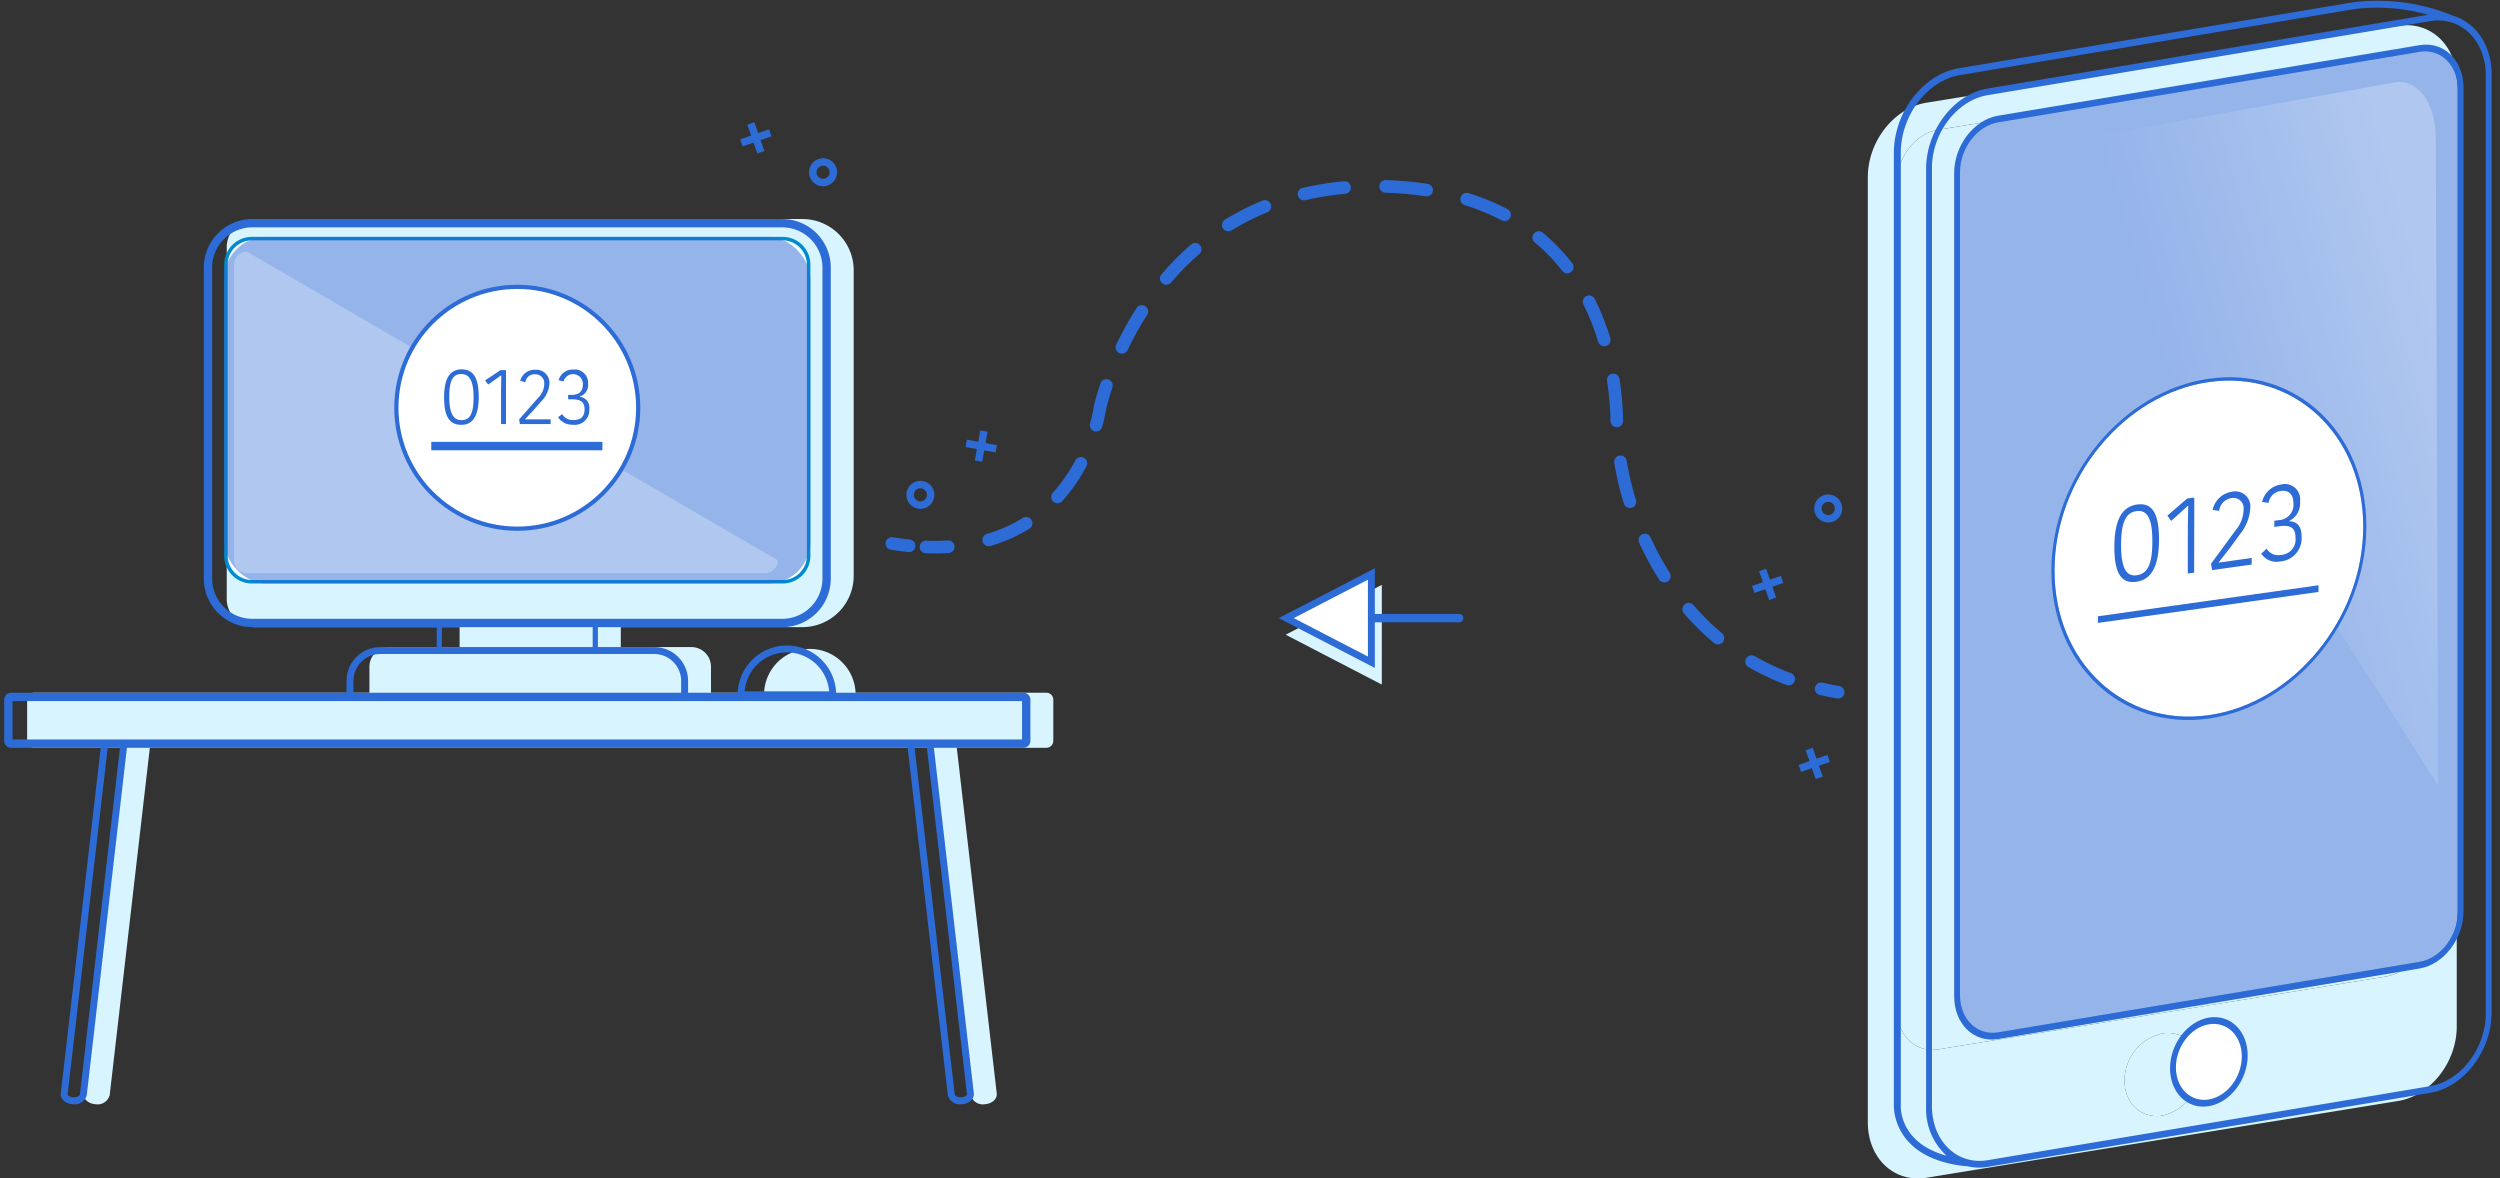 <svg xmlns="http://www.w3.org/2000/svg" viewBox="0 0 297 140" width="297" height="140"><rect x="0" y="0" width="297" height="140" fill="#333333" stroke="none"/><defs><linearGradient id="dla" x1="122.055%" x2="40.888%" y1="19.6%" y2="59.121%"><stop offset="30.853%" stop-color="#FFF"/><stop offset="100%" stop-color="#FFF" stop-opacity="0"/></linearGradient><linearGradient id="dlb" x1="25277.265%" x2="33121.383%" y1="27449.099%" y2="27449.099%"><stop offset="30.853%" stop-color="#FFF"/><stop offset="100%" stop-color="#FFF" stop-opacity="0"/></linearGradient></defs><g fill="none" fill-rule="evenodd"><path fill="#2D6BD6" fill-rule="nonzero" d="M115.814 54.699l.869.15.24-1.347 1.347.252.163-.869-1.347-.252.239-1.347-.869-.15-.239 1.347-1.348-.252-.163.869 1.347.252zM89.976 18.231l.831-.296-.455-1.29 1.297-.445-.286-.837-1.296.445-.455-1.29-.831.295.455 1.29-1.297.445.286.837 1.296-.444z"/><path fill="#D7F4FF" fill-rule="nonzero" d="M164.16 69.484v11.84l-11.42-5.92zM124.306 82.295h-22.664a5.438 5.438 0 0 0-10.866 0h-6.309V79.21a2.337 2.337 0 0 0-2.336-2.337h-8.38v-2.37h21.574a6.094 6.094 0 0 0 6.094-6.093V32.115a6.094 6.094 0 0 0-6.094-6.094H30.3a3.364 3.364 0 0 0-3.364 3.364v41.756a3.364 3.364 0 0 0 3.364 3.364h24.303v2.37h-8.379a2.337 2.337 0 0 0-2.336 2.336v3.084H4.05a.827.827 0 0 0-.827.827v4.89a.828.828 0 0 0 .827.827H14.69L9.94 129.902c-.075.65.556 1.222 1.409 1.28a1.486 1.486 0 0 0 1.681-1.073l4.772-41.27h92.75l4.772 41.27c.202.736.928 1.2 1.68 1.072.854-.057 1.485-.63 1.41-1.279l-4.748-41.063h10.639a.828.828 0 0 0 .827-.827v-4.89a.827.827 0 0 0-.827-.827z"/><g fill="#D7F4FF" fill-rule="nonzero"><path d="M291.862 65.805V9.67c0-4.268-3.113-7.215-6.96-6.59l-56.044 9.122c-3.847.626-6.961 4.587-6.961 8.854v112.271c0 4.267 3.113 7.215 6.96 6.59l56.044-9.122c3.847-.626 6.961-4.587 6.961-8.855V65.805zm-34.983 66.729c-2.481.404-4.486-1.453-4.486-4.15a5.739 5.739 0 0 1 4.486-5.61c2.475-.402 4.487 1.46 4.487 4.15a5.738 5.738 0 0 1-4.487 5.61zm31.474-22.73c0 2.983-2.18 5.763-4.875 6.202l-53.204 8.659c-2.688.437-4.869-1.634-4.869-4.615V21.612c0-2.99 2.181-5.763 4.87-6.2l53.204-8.66c2.694-.438 4.875 1.626 4.875 4.615v98.438z"/><path d="M283.479 6.753l-53.205 8.659c-2.688.437-4.868 3.21-4.868 6.2v98.438c0 2.981 2.18 5.052 4.868 4.615l53.204-8.659c2.695-.439 4.875-3.22 4.875-6.201V11.367c0-2.989-2.18-5.053-4.874-4.614zM256.88 122.775a5.739 5.739 0 0 0-4.487 5.61c0 2.696 2.005 4.553 4.486 4.149a5.738 5.738 0 0 0 4.487-5.61c0-2.69-2.012-4.552-4.487-4.15z"/></g><g stroke="#2D6BD6" stroke-linecap="round" stroke-width="1.5"><path d="M218.37 82.237a33.996 33.996 0 0 1-2.018-.407"/><path stroke-dasharray="4.883" d="M212.501 80.673c-11.352-4.23-16.49-13.924-18.764-20.747a34.453 34.453 0 0 1-1.663-10.088c-.172-7.268-2.905-26.79-27.233-27.683-28.467-1.045-34.177 26.353-34.177 26.353s-2.28 17.17-20.656 16.472"/><path d="M108.001 64.837a35.962 35.962 0 0 1-2.043-.27"/></g><g fill-rule="nonzero"><path fill="#2D6BD6" d="M233.596 138.552l.003-.03a6.1 6.1 0 0 0 2.534.103l52.559-8.796c4.035-.675 7.312-4.961 7.313-9.563V8.836c0-3.488-1.889-6.164-4.562-6.96a23.62 23.62 0 0 0-11.8-1.621l-46.935 7.854c-4.256.713-7.718 5.226-7.718 10.06v113.047c-.004.065-.362 6.432 8.606 7.336zm-7.783-7.306V18.169c0-4.45 3.155-8.598 7.032-9.247l46.94-7.856a22.147 22.147 0 0 1 8.664.694l-52.316 8.754c-4.035.676-7.312 4.969-7.312 9.564v111.43a7.495 7.495 0 0 0 2.431 5.789c-5.659-1.534-5.454-5.822-5.44-6.051zM295.309 8.952v111.43c0 4.159-2.97 8.044-6.617 8.654l-52.56 8.795c-3.652.612-6.616-2.28-6.616-6.44V19.962c0-4.16 2.964-8.043 6.617-8.655l52.56-8.795c3.646-.61 6.616 2.28 6.616 6.44z"/><path fill="#FFF" d="M287.452 6.157l-50.078 8.38c-2.494.418-4.524 3.073-4.524 5.918v97.785c0 2.845 2.03 4.82 4.524 4.404l50.077-8.38c2.494-.418 4.524-3.073 4.525-5.918V10.561c0-2.845-2.03-4.82-4.524-4.404z"/><path fill="#2D6BD6" d="M287.452 5.364l-50.078 8.38c-2.876.482-5.22 3.54-5.22 6.827v97.786c0 3.287 2.344 5.561 5.22 5.08l50.077-8.38c2.876-.482 5.22-3.54 5.22-6.827V10.444c0-3.288-2.343-5.561-5.22-5.08zm4.524 102.982c0 2.845-2.03 5.5-4.525 5.917l-50.077 8.38c-2.494.418-4.524-1.558-4.524-4.403V20.455c0-2.845 2.03-5.5 4.524-5.917l50.078-8.38c2.494-.418 4.524 1.558 4.524 4.403v97.785z"/><path fill="#FFF" d="M262.413 121.684c-2.162.362-3.917 2.664-3.917 5.122 0 2.466 1.755 4.173 3.916 3.812 2.162-.362 3.917-2.657 3.917-5.123 0-2.458-1.755-4.173-3.916-3.811z"/><path fill="#2D6BD6" d="M262.413 120.89c-2.544.426-4.612 3.13-4.612 6.033 0 2.901 2.068 4.914 4.612 4.488 2.544-.426 4.611-3.13 4.611-6.032s-2.067-4.914-4.611-4.488zm0 9.728c-2.162.361-3.917-1.346-3.917-3.812 0-2.458 1.755-4.76 3.917-5.122 2.161-.362 3.916 1.353 3.916 3.811 0 2.466-1.755 4.76-3.917 5.123z"/></g><path fill="#2D6BD6" fill-rule="nonzero" d="M287.452 5.558l-50.077 8.38c-2.783.466-5.045 3.431-5.045 6.605v97.785c0 3.174 2.262 5.375 5.044 4.91l50.078-8.38c2.782-.466 5.044-3.425 5.044-6.598V10.474c0-3.173-2.262-5.382-5.044-4.916z" opacity=".5"/><path fill="url(#dla)" fill-rule="nonzero" d="M289.656 93.302l-.286-76.93c0-4.236-2.262-7.175-5.044-6.553l-43.161 7.746 48.491 75.737z" opacity=".25"/><path d="M8.035 129.997c.001.042.019.083.05.113a.858.858 0 0 0 .596.25l.083.002c.443 0 .712-.23.725-.347l4.761-41.176h-1.456l-4.759 41.158zM93.485 77.506a5.04 5.04 0 0 0-5.017 4.622h10.035a5.04 5.04 0 0 0-5.018-4.622zM113.42 130.015c.013.118.281.347.725.347.027 0 .055 0 .082-.002a.858.858 0 0 0 .597-.25.16.16 0 0 0 .05-.113l-4.76-41.158h-1.456l4.761 41.176z"/><path fill="#2D6BD6" fill-rule="nonzero" d="M121.582 82.295H99.331a5.85 5.85 0 0 0-11.69 0h-5.897v-1.41a4.01 4.01 0 0 0-4.01-4.01h-6.706v-2.37H92.93a5.765 5.765 0 0 0 5.765-5.765V31.786a5.765 5.765 0 0 0-5.765-5.765H29.978a5.765 5.765 0 0 0-5.764 5.765V68.74a5.765 5.765 0 0 0 5.764 5.765h21.903v2.37h-6.706a4.01 4.01 0 0 0-4.01 4.01v1.41H1.327a.828.828 0 0 0-.828.827v4.89a.828.828 0 0 0 .828.827h10.638l-4.748 41.063c-.075.65.556 1.222 1.41 1.28.046.002.092.004.137.004.71.07 1.364-.387 1.543-1.077l4.772-41.27h92.75l4.772 41.27c.18.69.834 1.146 1.544 1.077.045 0 .091-.002.137-.005.854-.057 1.484-.63 1.41-1.279l-4.749-41.063h10.64c.456 0 .827-.37.827-.827v-4.89a.828.828 0 0 0-.828-.827zm-28.097-4.79a5.04 5.04 0 0 1 5.018 4.623H88.468a5.04 5.04 0 0 1 5.017-4.622zm27.936 10.346H1.487v-4.568h119.934v4.568zm-96.22-56.065a4.782 4.782 0 0 1 4.777-4.776H92.93a4.782 4.782 0 0 1 4.777 4.776V68.74a4.782 4.782 0 0 1-4.777 4.776H29.978a4.782 4.782 0 0 1-4.776-4.776V31.786zm45.21 42.719v2.37H52.497v-2.37H70.41zm7.322 3.193a3.19 3.19 0 0 1 3.187 3.186v1.41H41.989v-1.41a3.19 3.19 0 0 1 3.186-3.186h32.558zM9.49 130.015c-.013.118-.282.347-.725.347-.027 0-.055 0-.083-.002a.858.858 0 0 1-.597-.25.161.161 0 0 1-.049-.113l4.76-41.158h1.455l-4.76 41.176zm105.384-.018a.16.16 0 0 1-.049.113.858.858 0 0 1-.597.25 1.224 1.224 0 0 1-.082.002c-.444 0-.712-.23-.726-.347l-4.76-41.176h1.455l4.76 41.158z"/><g fill-rule="nonzero" transform="translate(26.353 28)"><rect width="69.225" height="40.766" x=".489" y=".346" fill="#FFF" rx="3.75"/><path fill="#008ACF" d="M66.626.552a2.886 2.886 0 0 1 2.882 2.882v34.59a2.886 2.886 0 0 1-2.882 2.882H3.577a2.886 2.886 0 0 1-2.882-2.882V3.434A2.886 2.886 0 0 1 3.577.552h63.049zm0-.412H3.577A3.294 3.294 0 0 0 .283 3.434v34.59a3.294 3.294 0 0 0 3.294 3.294h63.049a3.294 3.294 0 0 0 3.294-3.294V3.434A3.294 3.294 0 0 0 66.626.14z"/></g><rect width="69.637" height="41.178" x="26.636" y="28.14" fill="#2D6BD6" fill-rule="nonzero" opacity=".5" rx="5"/><path fill="url(#dlb)" fill-rule="nonzero" d="M29.34 29.893c-.843 0-1.527.684-1.527 1.528v35.143a1.528 1.528 0 0 0 1.528 1.528h61.543a1.528 1.528 0 0 0 1.527-1.528l-63.07-36.67z" opacity=".25"/><g fill-rule="nonzero"><path fill="#FFF" stroke="#2D6BD6" stroke-linecap="round" d="M158.701 73.432h14.637"/><path fill="#FFF" d="M152.804 73.432l10.116-5.243v10.486z"/><path fill="#2D6BD6" d="M162.508 68.866v9.132l-8.809-4.566 8.809-4.566zm.823-1.355l-11.422 5.92 11.422 5.921v-11.84z"/></g><g fill-rule="nonzero"><path fill="#FFF" d="M262.45 45.38c-10.113 1.42-18.355 11.456-18.376 22.37-.02 10.916 8.19 18.639 18.303 17.217 10.113-1.42 18.355-11.456 18.376-22.371.02-10.915-8.19-18.638-18.303-17.217"/><path fill="#2D6BD6" d="M262.377 84.967c-10.113 1.422-18.323-6.301-18.303-17.216.02-10.915 8.263-20.95 18.376-22.372 10.113-1.42 18.323 6.302 18.303 17.217-.02 10.915-8.263 20.95-18.376 22.371m.074-39.98c-10.317 1.45-18.725 11.687-18.746 22.816-.02 11.136 8.354 19.013 18.671 17.563 10.317-1.45 18.725-11.686 18.746-22.822.02-11.129-8.354-19.006-18.671-17.556"/></g><g fill="#2D6BD6" fill-rule="nonzero"><path d="M253.852 68.34c-1.352.19-1.87-1.062-1.866-3.597.004-2.527.475-3.832 1.828-4.022 1.372-.193 1.89 1.072 1.886 3.593-.005 2.542-.482 3.833-1.848 4.025m.029-8.403c-1.827.256-2.688 1.922-2.694 5.012-.005 3.105.79 4.424 2.61 4.168 1.828-.257 2.689-1.909 2.694-5.006.006-3.104-.796-4.43-2.61-4.174M260.682 59.108l-.844.119-2.358 2.025.46.626 1.076-.963.892-.815.053-.008-.044 2.376-.01 5.668.758-.107.017-8.921M265.128 58.426a2.729 2.729 0 0 0-2.266 2.155l.778.111a1.708 1.708 0 0 1 1.421-1.51 1.212 1.212 0 0 1 1.475 1.338 3.849 3.849 0 0 1-.935 2.46l-2.929 3.991.124.759 4.704-.661.001-.783-2.671.375-1.24.182v-.05l1.308-1.672 1.217-1.666a5.411 5.411 0 0 0 1.22-3.104 1.782 1.782 0 0 0-2.207-1.925M271 57.558a2.695 2.695 0 0 0-2.26 2.083l.765.099a1.677 1.677 0 0 1 1.46-1.415c1.023-.144 1.49.51 1.488 1.4a1.826 1.826 0 0 1-1.738 2.066l-.528.074-.001.733.527-.074c1.313-.184 1.992.09 1.99 1.358a1.819 1.819 0 0 1-1.739 2.038 1.571 1.571 0 0 1-1.687-.745l-.64.602a2.168 2.168 0 0 0 2.234.925 2.754 2.754 0 0 0 2.557-2.965c.003-1.374-.695-1.803-1.447-1.804v-.057a2.337 2.337 0 0 0 1.264-2.327 1.804 1.804 0 0 0-2.245-1.99"/></g><path fill="#2D6BD6" fill-rule="nonzero" d="M275.44 69.529l-26.208 3.684-.002.79 26.21-3.683v-.791"/><ellipse cx="61.454" cy="48.443" fill="#FFF" fill-rule="nonzero" stroke="#2D6BD6" stroke-width=".5" rx="14.366" ry="14.366"/><g fill="#2D6BD6" fill-rule="nonzero"><path d="M52.76 47.21c0-2.22.664-3.33 2.08-3.33 1.408 0 2.032 1.031 2.032 3.26 0 2.23-.664 3.33-2.08 3.33-1.418 0-2.032-1.031-2.032-3.26zm2.07 2.704c1.06 0 1.428-.881 1.428-2.704 0-1.813-.407-2.775-1.467-2.775-1.05 0-1.417.892-1.417 2.705 0 1.823.406 2.774 1.457 2.774zM60.112 43.97v6.41h-.585v-4.072l.03-1.704h-.04l-.693.495-.832.585-.357-.496 1.823-1.218zM62.381 49.825l.961-.01h2.071v.565h-3.646l-.1-.555c.05-.04 2.25-2.546 2.27-2.576.458-.437.719-1.041.723-1.674a1.061 1.061 0 0 0-1.15-1.11 1.077 1.077 0 0 0-1.099.941l-.604-.158c.196-.8.93-1.352 1.753-1.318a1.56 1.56 0 0 1 1.714 1.605 3.254 3.254 0 0 1-.94 2.11l-.942 1.07c-.01.01-.991 1.07-1.01 1.07v.04zM68.881 47.14a1.274 1.274 0 0 1 1.13 1.447 1.748 1.748 0 0 1-1.982 1.872 2 2 0 0 1-1.734-.891l.496-.367c.272.458.775.729 1.308.704.98 0 1.347-.486 1.347-1.288 0-.912-.525-1.18-1.545-1.18h-.407v-.525h.407c.96 0 1.347-.465 1.347-1.307a1.163 1.163 0 0 0-2.289-.288l-.594-.148a1.72 1.72 0 0 1 1.753-1.269 1.575 1.575 0 0 1 1.744 1.655 1.424 1.424 0 0 1-.98 1.546v.04z"/></g><path stroke="#2D6BD6" d="M51.237 52.992h20.327"/><path fill="#2D6BD6" fill-rule="nonzero" d="M109.355 60.45a1.662 1.662 0 1 0-.025-3.324 1.662 1.662 0 0 0 .025 3.325zm0-2.442a.78.78 0 1 1-.025 1.561.78.78 0 0 1 .025-1.561zM97.793 22.126a1.662 1.662 0 1 0-.026-3.325 1.662 1.662 0 0 0 .026 3.325zm0-2.443a.78.78 0 1 1-.025 1.561.78.78 0 0 1 .025-1.561zM210.178 71.286l.83-.296-.455-1.29 1.297-.445-.285-.837-1.297.445-.455-1.29-.83.295.455 1.291-1.298.444.286.837 1.296-.444zM215.714 92.554l.83-.296-.455-1.29 1.296-.446-.285-.836-1.297.444-.454-1.29-.831.296.455 1.29-1.297.445.286.836 1.296-.443zM217.206 62.07a1.662 1.662 0 1 0-.025-3.325 1.662 1.662 0 0 0 .025 3.324zm0-2.444a.78.78 0 1 1-.025 1.562.78.78 0 0 1 .025-1.562z"/></g></svg>